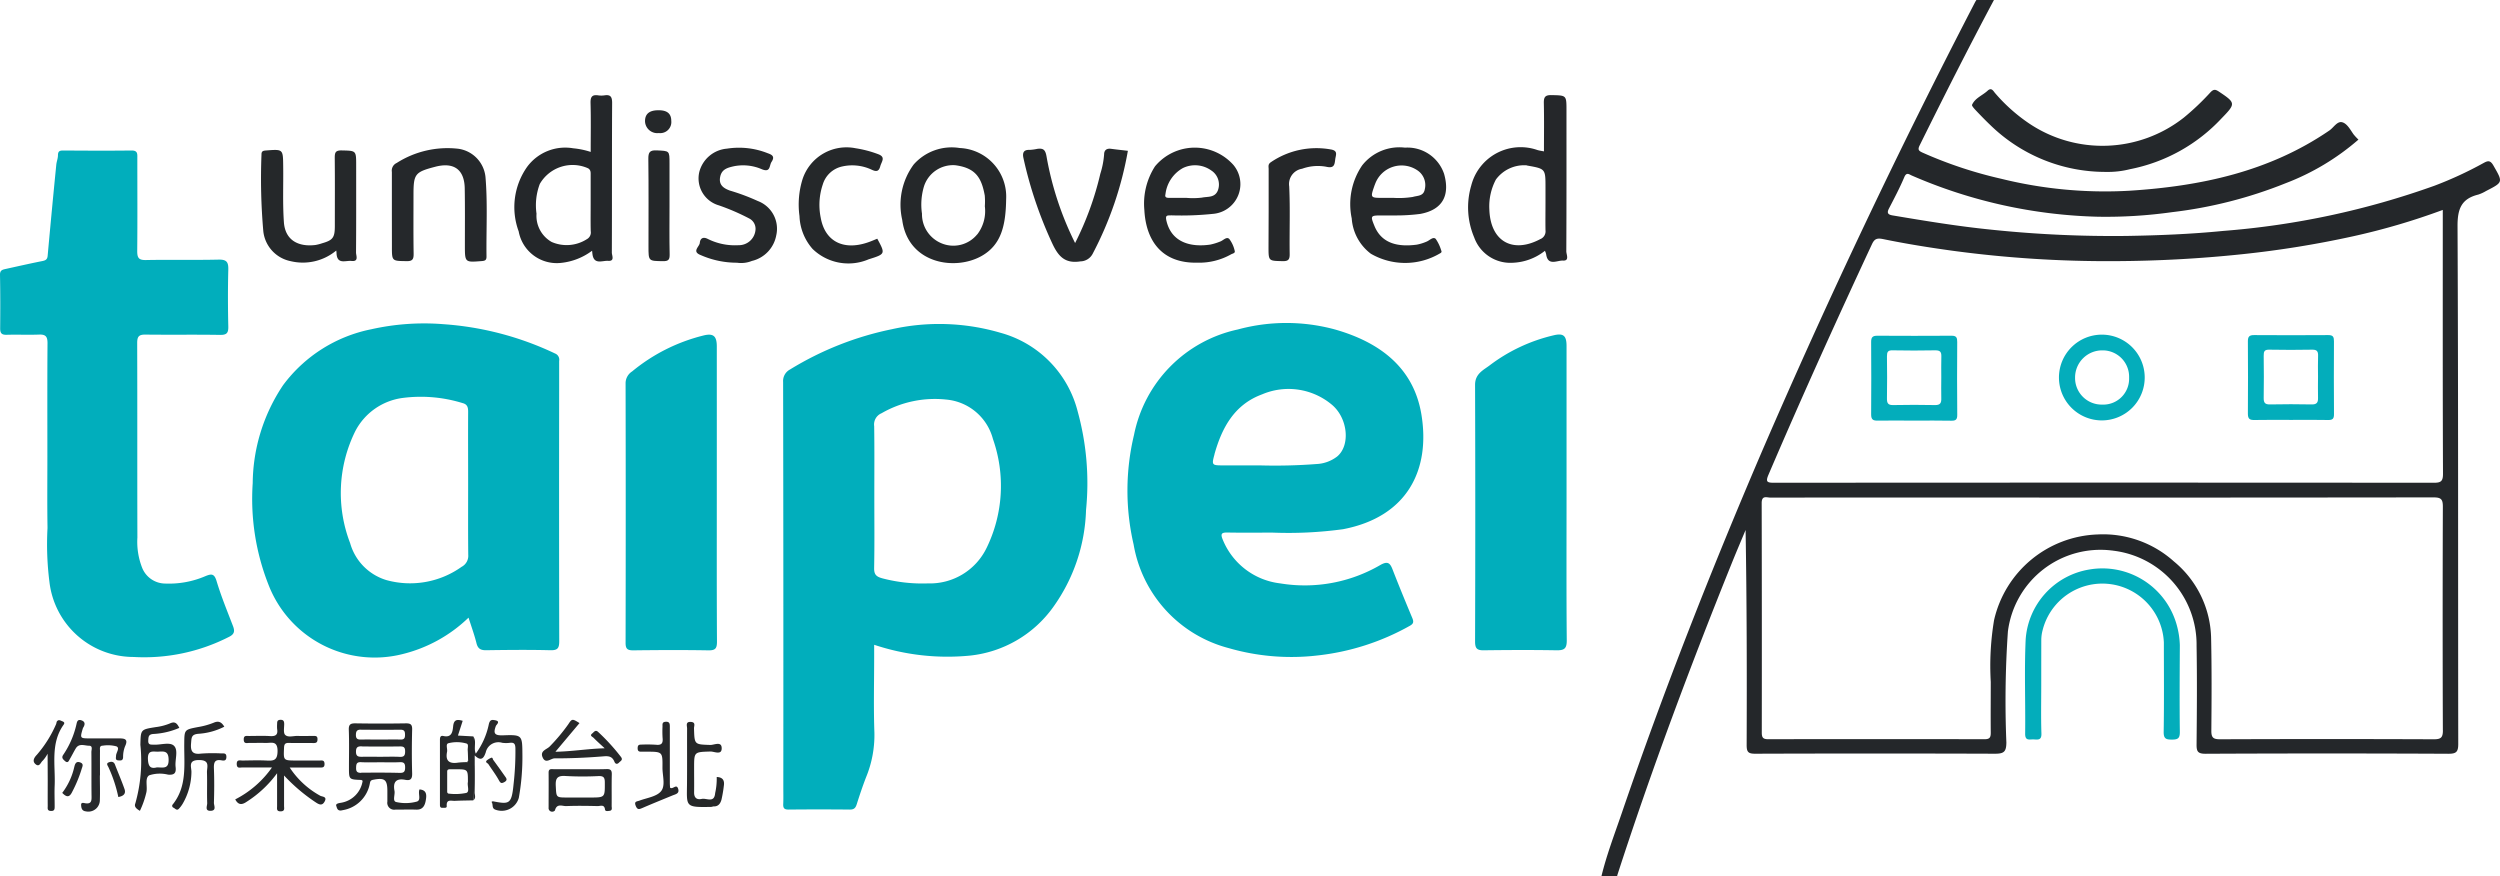 <svg xmlns="http://www.w3.org/2000/svg" width="164.417" height="57.626" viewBox="0 0 164.417 57.626">
  <g id="taipei-logo" transform="translate(0)">
    <path id="路径_186" data-name="路径 186" d="M570.035,119.482c0-.276-.044-.417-.37-.414-1.63.013-3.261.009-4.891,0-.3,0-.4.1-.4.4.01,1.593.013,3.185,0,4.778,0,.347.135.412.441.406.8-.017,1.611-.006,2.416-.006s1.612-.013,2.417.006c.3.007.392-.084.389-.388Q570.021,121.871,570.035,119.482Zm-1.048,2.316c0,.46-.013.92,0,1.379.011.3-.061.458-.409.451q-1.379-.028-2.757,0c-.345.007-.412-.138-.407-.443q.021-1.378,0-2.758c-.005-.285.052-.409.371-.4.938.019,1.877.017,2.815,0,.3-.006.4.1.391.394C568.972,120.878,568.987,121.338,568.987,121.8Z" transform="translate(-416.538 -97.03)" fill="#03adbb"/>
    <path id="路径_187" data-name="路径 187" d="M419.654,127.026c0-2.477-.01-4.955.009-7.432,0-.432-.126-.576-.553-.56-.71.027-1.421-.007-2.131.014-.329.009-.433-.1-.43-.428.011-1.172.013-2.343-.011-3.514-.007-.306.166-.342.374-.388.8-.175,1.6-.359,2.4-.517.217-.043.337-.1.36-.345q.271-3,.568-5.99c.02-.208.107-.411.11-.618,0-.25.089-.322.337-.32,1.5.01,3,.018,4.493,0,.43-.007.391.236.39.513,0,2.036.013,4.072-.007,6.108,0,.447.109.592.575.583,1.593-.031,3.187.009,4.78-.028.524-.011.648.161.635.655-.032,1.247-.028,2.5,0,3.744.009.424-.1.559-.543.552-1.632-.028-3.264,0-4.9-.02-.427-.006-.55.116-.549.55.014,4.264,0,8.527.013,12.791a4.678,4.678,0,0,0,.3,1.963,1.647,1.647,0,0,0,1.542,1.07,6.072,6.072,0,0,0,2.62-.483c.388-.159.593-.2.747.325.3,1,.7,1.969,1.075,2.946.134.348.1.548-.281.729a12.249,12.249,0,0,1-6.255,1.311,5.576,5.576,0,0,1-5.531-4.925,19.58,19.58,0,0,1-.128-3.557C419.638,130.176,419.654,128.6,419.654,127.026Z" transform="translate(-416.538 -97.03)" fill="#01aebc"/>
    <path id="路径_188" data-name="路径 188" d="M463.68,129.548c0,3.225-.008,6.451.011,9.677,0,.445-.1.584-.566.576-1.65-.029-3.3-.02-4.952,0-.368,0-.492-.1-.492-.481q.018-8.553,0-17.107a.919.919,0,0,1,.428-.754,11.815,11.815,0,0,1,4.65-2.354c.677-.179.921,0,.921.71Q463.682,124.676,463.68,129.548Z" transform="translate(-416.538 -97.03)" fill="#01aebc"/>
    <path id="路径_189" data-name="路径 189" d="M519.565,129.582c0,3.187-.015,6.374.014,9.561.005.552-.175.662-.679.654-1.592-.027-3.185-.02-4.778,0-.447.007-.574-.121-.573-.585q.027-8.439,0-16.876c0-.746.574-.976.989-1.3a11.172,11.172,0,0,1,4.144-1.946c.665-.167.882,0,.883.694v9.8Z" transform="translate(-416.538 -97.03)" fill="#01aebc"/>
    <path id="路径_190" data-name="路径 190" d="M442.31,111.048V108.34a.552.552,0,0,1,.316-.591,6.22,6.22,0,0,1,4.057-.935,2.084,2.084,0,0,1,1.784,1.858c.147,1.743.044,3.492.067,5.238,0,.232-.1.273-.309.29-1.114.088-1.112.1-1.113-1.035,0-1.249.012-2.5-.01-3.746s-.719-1.74-1.935-1.423c-1.343.351-1.435.47-1.435,1.858,0,1.287-.011,2.574.009,3.861.006.364-.076.5-.469.489-.96-.014-.96.008-.959-.966Q442.312,112.148,442.31,111.048Z" transform="translate(-416.538 -97.03)" fill="#25282b"/>
    <path id="路径_191" data-name="路径 191" d="M438.652,113.507a3.434,3.434,0,0,1-2.995.7,2.256,2.256,0,0,1-1.8-1.948,39.629,39.629,0,0,1-.122-5.052c-.007-.248.116-.267.315-.282,1.11-.084,1.1-.089,1.113,1.037.017,1.226-.04,2.451.046,3.679s1,1.637,2.082,1.5a3.012,3.012,0,0,0,.439-.114c.7-.2.827-.373.829-1.121,0-1.5.01-2.993-.006-4.489,0-.345.039-.5.452-.494.956.023.957,0,.957.96,0,1.919.006,3.837-.009,5.755,0,.206.2.609-.3.554-.375-.042-.931.251-.982-.476A1.272,1.272,0,0,0,438.652,113.507Z" transform="translate(-416.538 -97.03)" fill="#25282a"/>
    <path id="路径_192" data-name="路径 192" d="M487.244,113.014a20.178,20.178,0,0,0,1.658-4.554,5.549,5.549,0,0,0,.25-1.275c0-.271.163-.409.453-.369.36.049.721.086,1.11.132a23.059,23.059,0,0,1-2.3,6.741.929.929,0,0,1-.825.531c-1,.158-1.441-.319-1.833-1.149a27.058,27.058,0,0,1-1.909-5.639c-.07-.308-.026-.562.4-.544a3.139,3.139,0,0,0,.511-.069c.375-.046.527.037.606.5A20.814,20.814,0,0,0,487.244,113.014Z" transform="translate(-416.538 -97.03)" fill="#25282a"/>
    <path id="路径_193" data-name="路径 193" d="M465.007,114.308a5.9,5.9,0,0,1-2.382-.5c-.613-.236-.085-.55-.063-.807s.18-.429.518-.261a4,4,0,0,0,2.031.416,1.1,1.1,0,0,0,1.117-1.056.76.76,0,0,0-.4-.693,14.486,14.486,0,0,0-2.015-.872,1.844,1.844,0,0,1-1.283-2.2,2.053,2.053,0,0,1,1.821-1.529,5.1,5.1,0,0,1,2.674.3c.266.094.5.2.258.568-.162.238-.056.723-.633.49a3.082,3.082,0,0,0-1.89-.191c-.4.094-.757.2-.856.678-.114.543.225.762.636.913a13.629,13.629,0,0,1,1.835.686,1.947,1.947,0,0,1,1.213,2.265,2.122,2.122,0,0,1-1.6,1.676A1.879,1.879,0,0,1,465.007,114.308Z" transform="translate(-416.538 -97.03)" fill="#25282a"/>
    <path id="路径_194" data-name="路径 194" d="M474.234,112.729c.54,1,.542,1.007-.568,1.355a3.385,3.385,0,0,1-3.685-.68,3.458,3.458,0,0,1-.863-2.163,5.613,5.613,0,0,1,.2-2.423,3.041,3.041,0,0,1,3.491-2.038,7.312,7.312,0,0,1,1.468.384c.542.194.236.49.154.8-.1.382-.292.353-.573.223a3,3,0,0,0-1.937-.207,1.708,1.708,0,0,0-1.269,1.175,4.2,4.2,0,0,0-.135,2.206c.278,1.539,1.475,2.145,3.044,1.629C473.792,112.916,474.011,112.817,474.234,112.729Z" transform="translate(-416.538 -97.03)" fill="#25282a"/>
    <path id="路径_195" data-name="路径 195" d="M499.973,110.909v-2.761c0-.154-.06-.311.141-.447a5.322,5.322,0,0,1,3.931-.845c.516.079.341.366.307.653-.043.364-.075.61-.6.486a3.038,3.038,0,0,0-1.578.133,1.018,1.018,0,0,0-.848,1.165l0,.014c.069,1.473.008,2.952.03,4.428.006.378-.1.478-.474.47-.918-.022-.918,0-.918-.938Z" transform="translate(-416.538 -97.03)" fill="#252729"/>
    <path id="路径_196" data-name="路径 196" d="M435.22,148.031v2c0,.156.07.354-.223.359s-.235-.184-.236-.348v-2.159a7.4,7.4,0,0,1-2.008,1.881c-.311.212-.547.213-.744-.161a6.627,6.627,0,0,0,2.416-2.1h-1.948c-.148,0-.357.089-.369-.208-.014-.336.219-.245.389-.247.518-.007,1.037-.025,1.554,0,.467.025.738.01.741-.626,0-.7-.407-.523-.769-.531s-.729,0-1.093,0c-.154,0-.354.076-.362-.218s.177-.239.342-.24c.461,0,.923-.022,1.381.007.364.023.539-.074.473-.465a2.484,2.484,0,0,1,0-.345c0-.147.017-.252.21-.26.216-.008.252.1.255.279,0,.244-.066.582.064.711.192.191.542.06.825.07.345.012.69,0,1.036,0,.139,0,.262-.006.265.2s-.061.271-.261.268c-.537-.01-1.075.008-1.611-.008-.251-.008-.318.071-.329.322-.036.833-.049.833.791.835h1.554c.145,0,.306-.042.318.207.012.273-.151.256-.33.254h-1.96a5.642,5.642,0,0,0,1.984,1.842c.127.09.491.044.321.378-.179.351-.414.189-.641.039A11.593,11.593,0,0,1,435.22,148.031Z" transform="translate(-416.538 -97.03)" fill="#252729"/>
    <path id="路径_197" data-name="路径 197" d="M460.57,110.588c0,1.056-.014,2.111.009,3.166.007.345-.07.457-.437.452-.955-.014-.955.007-.955-.959,0-1.919.014-3.838-.01-5.756-.006-.438.086-.594.555-.571.837.04.838.009.838.848Z" transform="translate(-416.538 -97.03)" fill="#242729"/>
    <path id="路径_198" data-name="路径 198" d="M423.106,148.025c0,.538.018,1.076,0,1.613a.757.757,0,0,1-.745.77.732.732,0,0,1-.175-.017c-.269-.03-.3-.225-.312-.4-.022-.231.189-.143.291-.13.361.047.4-.14.394-.436-.015-.979,0-1.958-.011-2.938,0-.147.11-.413-.153-.413-.294,0-.656-.186-.877.182-.135.224-.249.462-.383.688-.071.12-.125.316-.33.132-.133-.119-.241-.219-.1-.417a5.834,5.834,0,0,0,.853-1.962c.034-.129.05-.383.314-.3.239.072.282.232.164.444a.528.528,0,0,0-.052.1c-.19.648-.19.65.481.651h1.9c.346,0,.631.03.4.514a1.9,1.9,0,0,0-.131.722c-.011.245-.158.217-.311.21-.222-.01-.154-.179-.153-.3,0-.215.272-.506.03-.621a2.152,2.152,0,0,0-.9-.047c-.24,0-.185.2-.186.341-.005.537,0,1.075,0,1.612Z" transform="translate(-416.538 -97.03)" fill="#27292c"/>
    <path id="路径_199" data-name="路径 199" d="M431.29,144.822a4.352,4.352,0,0,1-1.685.466c-.491.036-.469.256-.5.613-.048.533.082.765.665.69a10.4,10.4,0,0,1,1.321-.011c.172,0,.346-.035.336.246-.008.243-.161.239-.308.211-.466-.087-.527.145-.512.542.029.746.023,1.5,0,2.243-.006.181.19.515-.208.533-.415.018-.228-.327-.234-.506-.023-.67.006-1.342-.015-2.013-.011-.354.233-.824-.528-.82-.742,0-.484.468-.494.795a4.222,4.222,0,0,1-.583,2.09,1.867,1.867,0,0,1-.238.314c-.137.149-.238,0-.347-.06a.134.134,0,0,1-.053-.229c.95-1.2.733-2.621.749-3.995.01-.919,0-.91.909-1.086a4.846,4.846,0,0,0,1.03-.286C430.935,144.41,431.12,144.541,431.29,144.822Z" transform="translate(-416.538 -97.03)" fill="#252729"/>
    <path id="路径_200" data-name="路径 200" d="M447.666,149.663c0-.65-.014-1.3.006-1.951a.5.5,0,0,0-.369-.562.075.075,0,0,1,.017-.1l.006,0c.494-.446.288-1.042.34-1.584.241.333-.007.731.164,1.129a4.974,4.974,0,0,0,.855-1.929c.073-.311.2-.31.425-.266.368.072.073.291.042.371-.187.494-.091.639.475.619,1.264-.046,1.258-.01,1.268,1.258a15.187,15.187,0,0,1-.235,2.848,1.167,1.167,0,0,1-1.435.817,1.079,1.079,0,0,1-.148-.051c-.216-.11-.086-.354-.219-.493.037-.015.073-.045.1-.04,1.058.2,1.225.212,1.352-1.088a19.055,19.055,0,0,0,.125-2.4c-.008-.268-.069-.391-.353-.36a1.865,1.865,0,0,1-.517,0,.852.852,0,0,0-1.064.565c-.007.021-.012.043-.017.064-.1.291-.256.666-.725.2,0,.879.007,1.662-.005,2.445C447.755,149.313,447.861,149.519,447.666,149.663Z" transform="translate(-416.538 -97.03)" fill="#27292b"/>
    <path id="路径_201" data-name="路径 201" d="M463.674,148.13c.422.018.52.248.468.585a8.545,8.545,0,0,1-.153.9c-.065.242-.2.46-.51.45-.056,0-.113.031-.169.032-1.7.036-1.607-.016-1.591-1.42.013-1.245,0-2.49.007-3.736,0-.175-.124-.459.255-.432.337.023.191.28.2.433.031,1.066.026,1.045,1.071,1.081.254.009.765-.278.749.242-.014.445-.495.181-.747.19-1.066.034-1.067.014-1.067,1.079,0,.536.008,1.073,0,1.609-.006.359.18.5.5.429s.827.3.884-.381A4.3,4.3,0,0,0,463.674,148.13Z" transform="translate(-416.538 -97.03)" fill="#252728"/>
    <path id="路径_202" data-name="路径 202" d="M454.65,144.585l-1.585,1.886c1.112-.02,2.141-.2,3.242-.229-.245-.228-.5-.451-.733-.689-.07-.07-.282-.138-.083-.289.108-.082.2-.264.381-.1a13.216,13.216,0,0,1,1.506,1.649c.149.2-.029.265-.124.365-.13.138-.248.1-.31-.058-.168-.41-.466-.368-.839-.338-1.028.082-2.061.125-3.092.123-.254,0-.591.393-.789-.067-.191-.443.29-.517.477-.726a11.93,11.93,0,0,0,1.209-1.445C454.161,144.282,454.179,144.294,454.65,144.585Z" transform="translate(-416.538 -97.03)" fill="#262829"/>
    <path id="路径_203" data-name="路径 203" d="M460.606,148.829c.175.154.418-.283.532.078.1.319-.176.356-.377.439-.659.272-1.321.539-1.976.822-.2.086-.325.137-.435-.135-.126-.309.067-.285.25-.352.493-.181,1.134-.264,1.418-.623.3-.375.081-1.03.088-1.562.011-1.028,0-1.028-1.044-1.031h-.345c-.161.007-.244-.041-.243-.225s.06-.243.232-.239a8.856,8.856,0,0,1,.978.009c.377.042.465-.113.43-.452a6.9,6.9,0,0,1-.005-.748c0-.15-.031-.3.214-.312s.269.126.268.32V148.5C460.59,148.617,460.6,148.73,460.606,148.829Z" transform="translate(-416.538 -97.03)" fill="#252729"/>
    <path id="路径_204" data-name="路径 204" d="M419.669,146.6a2.211,2.211,0,0,1-.312.449c-.142.107-.215.448-.467.25s-.109-.444.074-.632a7.771,7.771,0,0,0,1.258-2c.033-.066.027-.161.073-.21.115-.122.221-.038.352.013.189.073.106.177.056.249-.856,1.235-.512,2.641-.57,3.988-.019.441,0,.883,0,1.324,0,.179.016.348-.256.333-.248-.014-.2-.183-.2-.326-.005-.556,0-1.113,0-1.669Z" transform="translate(-416.538 -97.03)" fill="#252729"/>
    <path id="路径_205" data-name="路径 205" d="M459.858,104.281c.563,0,.827.228.828.7a.727.727,0,0,1-.643.8.707.707,0,0,1-.178,0,.809.809,0,0,1-.9-.7.651.651,0,0,1-.006-.088C458.962,104.51,459.26,104.276,459.858,104.281Z" transform="translate(-416.538 -97.03)" fill="#25282a"/>
    <path id="路径_206" data-name="路径 206" d="M420.631,149.176a4.413,4.413,0,0,0,.782-1.662c.046-.178.092-.457.4-.342.266.1.131.287.082.474a8.684,8.684,0,0,1-.6,1.445C421.1,149.505,420.909,149.459,420.631,149.176Z" transform="translate(-416.538 -97.03)" fill="#27292b"/>
    <path id="路径_207" data-name="路径 207" d="M424.32,149.448a9.108,9.108,0,0,0-.641-1.943c-.047-.113-.184-.255,0-.332.146-.059.334-.086.421.143.206.539.438,1.068.628,1.612C424.838,149.248,424.632,149.393,424.32,149.448Z" transform="translate(-416.538 -97.03)" fill="#27292a"/>
    <path id="路径_208" data-name="路径 208" d="M448.852,146.862c.1-.013.086.092.122.141q.4.546.788,1.1c.1.135.156.246-.054.363s-.266.05-.37-.139c-.2-.362-.455-.693-.681-1.042-.049-.075-.237-.114-.1-.249A1.287,1.287,0,0,1,448.852,146.862Z" transform="translate(-416.538 -97.03)" fill="#28292a"/>
    <path id="路径_209" data-name="路径 209" d="M555.043,108.336a10.846,10.846,0,0,1-7.591-3.065c-.334-.317-.654-.649-.971-.983-.1-.109-.279-.3-.246-.367.2-.448.683-.61,1.021-.924.263-.245.379.029.5.165a11.223,11.223,0,0,0,2.214,1.976,8.649,8.649,0,0,0,10.2-.38,16.673,16.673,0,0,0,1.745-1.659c.21-.217.329-.193.552-.045,1.119.745,1.118.791.17,1.766a11.157,11.157,0,0,1-6.008,3.335A5.889,5.889,0,0,1,555.043,108.336Z" transform="translate(-416.538 -97.03)" fill="#24282b"/>
    <path id="路径_210" data-name="路径 210" d="M550.784,142.106c0,1.056-.023,2.113.012,3.169.014.442-.226.4-.5.384s-.576.127-.57-.38c.025-2.055-.059-4.113.032-6.164a5.008,5.008,0,0,1,4.2-4.632,5.074,5.074,0,0,1,5.729,3.622,5.566,5.566,0,0,1,.212,1.35c-.009,1.9-.023,3.8,0,5.7.005.416-.11.515-.509.516s-.562-.051-.554-.519c.031-1.959.014-3.918.012-5.877a4.05,4.05,0,0,0-7.977-.787,2.586,2.586,0,0,0-.084.619Q550.784,140.609,550.784,142.106Z" transform="translate(-416.538 -97.03)" fill="#03adbb"/>
    <path id="路径_211" data-name="路径 211" d="M580.52,107.914c-.206-.358-.367-.318-.657-.157a24.827,24.827,0,0,1-3.211,1.485,53.4,53.4,0,0,1-13.9,2.975c-2.111.21-4.239.295-6.362.33a76.932,76.932,0,0,1-8.876-.411c-2.188-.218-4.349-.576-6.513-.94-.292-.049-.385-.157-.234-.449.353-.681.713-1.362,1.011-2.067.145-.344.313-.186.481-.111a32.663,32.663,0,0,0,12.265,2.715,31.283,31.283,0,0,0,4.855-.3,29.061,29.061,0,0,0,7.467-1.9,15.967,15.967,0,0,0,4.8-2.873,3.423,3.423,0,0,1-.328-.353c-.209-.3-.416-.694-.73-.784-.334-.1-.569.343-.853.537-3.965,2.716-8.473,3.667-13.153,3.963a28.474,28.474,0,0,1-8.444-.79,27.864,27.864,0,0,1-5.157-1.715c-.257-.117-.334-.193-.194-.477,1.587-3.209,3.2-6.4,4.886-9.562H546.52c-.029.047-.062.093-.087.142q-7.521,14.507-14,29.507c-3.359,7.837-6.478,15.764-9.238,23.832-.47,1.373-.992,2.73-1.335,4.145H522.9a.182.182,0,0,1,0-.057c2.249-6.948,4.811-13.781,7.54-20.552.292-.724.6-1.441.9-2.16.08,4.738.087,9.443.07,14.149,0,.444.1.565.558.564q7.89-.027,15.782,0c.594,0,.734-.142.741-.737a66.6,66.6,0,0,1,.1-7.3,6.136,6.136,0,0,1,6.852-5.326c.032,0,.063.008.094.012A6.221,6.221,0,0,1,561,139.512c.037,2.151.02,4.3,0,6.453-.006.471.061.641.6.638q7.977-.039,15.955,0c.509,0,.654-.107.654-.641-.018-11.351.007-22.7-.047-34.052-.006-1.14.252-1.81,1.364-2.083a2.517,2.517,0,0,0,.511-.235C581.176,109.008,581.154,109.02,580.52,107.914ZM577.2,145.059c0,.484-.134.593-.606.591q-7.027-.028-14.055,0c-.463,0-.572-.128-.568-.576.018-2.036.029-4.072-.016-6.107a6.7,6.7,0,0,0-2.446-5.012,6.971,6.971,0,0,0-5.009-1.776,7.244,7.244,0,0,0-6.819,5.637,18.277,18.277,0,0,0-.217,4.06c0,1.114-.012,2.228,0,3.342,0,.316-.075.429-.414.428q-7.114-.015-14.228,0c-.338,0-.417-.117-.417-.432q.01-7.55-.007-15.1c0-.526.334-.358.575-.358q9.965-.011,19.93,0h1.9q10.887,0,21.774-.014c.51,0,.622.125.62.625q-.026,7.346,0,14.692Zm-.606-16.279q-21.685-.018-43.372,0c-.476,0-.579-.059-.372-.54,2.179-5.089,4.46-10.131,6.8-15.149.173-.373.353-.415.748-.334,1.5.309,3.012.551,4.532.761a76.183,76.183,0,0,0,10.736.686,83.011,83.011,0,0,0,8.3-.452,65.738,65.738,0,0,0,7.275-1.171,44.625,44.625,0,0,0,5.951-1.745v.653c0,5.57-.008,11.14.014,16.709,0,.5-.153.582-.611.582Z" transform="translate(-416.538 -97.03)" fill="#24272a"/>
    <path id="路径_212" data-name="路径 212" d="M487.414,124.091a7.194,7.194,0,0,0-5.086-5.177,14.277,14.277,0,0,0-7.128-.234,20.731,20.731,0,0,0-6.7,2.647.857.857,0,0,0-.459.82q.024,13.335.013,26.671c0,.365.011.73-.006,1.094-.012.269.074.364.357.361q2.014-.021,4.031,0c.3,0,.381-.139.457-.383.182-.578.376-1.154.594-1.719a7.29,7.29,0,0,0,.558-2.952c-.06-1.668-.016-3.341-.016-5.011v-.773a15.211,15.211,0,0,0,6.307.711,7.722,7.722,0,0,0,5.463-3.183,11.521,11.521,0,0,0,2.164-6.392A17.711,17.711,0,0,0,487.414,124.091Zm-5.995,8.982a4.135,4.135,0,0,1-3.847,2.325,10.32,10.32,0,0,1-3-.332c-.4-.108-.553-.245-.545-.681.03-1.573.012-3.148.012-4.722,0-1.536.013-3.072-.009-4.608a.8.8,0,0,1,.486-.848,7.016,7.016,0,0,1,4.24-.9,3.494,3.494,0,0,1,3.084,2.593,9.308,9.308,0,0,1-.42,7.173Z" transform="translate(-416.538 -97.03)" fill="#01aebc"/>
    <path id="路径_213" data-name="路径 213" d="M453.312,122.671v-1.9a.439.439,0,0,0-.273-.494,20.318,20.318,0,0,0-7.352-1.927,15.889,15.889,0,0,0-4.729.334,9.555,9.555,0,0,0-5.8,3.675,11.733,11.733,0,0,0-2,6.447,15.392,15.392,0,0,0,1.034,6.67A7.485,7.485,0,0,0,443,140.05a9.5,9.5,0,0,0,4.352-2.4c.2.626.389,1.143.521,1.675.09.367.275.473.638.468,1.4-.02,2.8-.036,4.2,0,.485.013.607-.112.606-.594Q453.3,130.936,453.312,122.671Zm-6.417,11.638a5.831,5.831,0,0,1-4.95.87,3.541,3.541,0,0,1-2.381-2.433,9.163,9.163,0,0,1,.342-7.364,4.118,4.118,0,0,1,3.148-2.185,9.308,9.308,0,0,1,3.9.341c.335.083.374.3.372.594-.009,1.574,0,3.148,0,4.723,0,1.555-.009,3.11.007,4.665A.816.816,0,0,1,446.895,134.309Z" transform="translate(-416.538 -97.03)" fill="#01aebc"/>
    <path id="路径_214" data-name="路径 214" d="M508.12,134.476c-.165-.431-.326-.548-.78-.3a9.878,9.878,0,0,1-6.609,1.221,4.66,4.66,0,0,1-3.772-2.866c-.178-.42-.065-.486.334-.478.978.019,1.957.006,2.936.005a26.551,26.551,0,0,0,4.639-.224c4.258-.817,5.747-3.94,5.151-7.547-.516-3.122-2.793-4.764-5.681-5.588a12.168,12.168,0,0,0-6.394,0,8.86,8.86,0,0,0-6.825,6.931,15.718,15.718,0,0,0-.027,7.209,8.537,8.537,0,0,0,6.242,6.812,14.826,14.826,0,0,0,5.832.489,15.906,15.906,0,0,0,6.092-1.953c.233-.128.27-.251.167-.5C508.982,136.628,508.54,135.557,508.12,134.476Zm-11.713-7.565c.488-1.749,1.311-3.274,3.131-3.944a4.435,4.435,0,0,1,4.577.666c1.066.876,1.249,2.674.369,3.415a2.4,2.4,0,0,1-1.368.5,35.825,35.825,0,0,1-3.736.089h-2.36c-.775,0-.809,0-.608-.726Z" transform="translate(-416.538 -97.03)" fill="#01aebc"/>
    <path id="路径_215" data-name="路径 215" d="M519.549,113.558c.016-3.091.011-6.182.011-9.273,0-1,0-.978-.989-1-.422-.008-.507.141-.5.527.024,1.054.008,2.108.008,3.174-.166-.033-.3-.049-.422-.086a3.351,3.351,0,0,0-4.274,2.047c-.034.1-.063.193-.088.292a5.064,5.064,0,0,0,.194,3.4A2.524,2.524,0,0,0,516,114.312a3.627,3.627,0,0,0,2.142-.787,1.1,1.1,0,0,1,.081.223c.109.8.727.4,1.106.419C519.775,114.195,519.548,113.767,519.549,113.558Zm-1.7-.809c-1.8.97-3.294.186-3.362-1.952a3.782,3.782,0,0,1,.432-1.96,2.308,2.308,0,0,1,2.006-.935c.018,0,.036.013.055.016,1.2.213,1.2.212,1.2,1.434v1.036c0,.594-.01,1.189,0,1.783a.549.549,0,0,1-.324.577Z" transform="translate(-416.538 -97.03)" fill="#25272a"/>
    <path id="路径_216" data-name="路径 216" d="M456.777,113.641c.014-3.279,0-6.559.019-9.839,0-.4-.1-.565-.51-.5a1.411,1.411,0,0,1-.4,0c-.4-.06-.521.092-.51.5.03,1.054.01,2.109.01,3.22a5.167,5.167,0,0,0-1.147-.239,3.109,3.109,0,0,0-3.039,1.229,4.592,4.592,0,0,0-.55,4.234,2.547,2.547,0,0,0,2.791,2.073,4.1,4.1,0,0,0,2.037-.8c.011.1.016.169.026.24.1.7.653.4,1.026.426C456.988,114.221,456.776,113.829,456.777,113.641Zm-1.644-.881a2.464,2.464,0,0,1-2.318.182,1.977,1.977,0,0,1-.992-1.857,3.959,3.959,0,0,1,.216-1.958,2.491,2.491,0,0,1,3.177-1.028c.187.114.168.28.168.451v1.9c0,.6-.01,1.189.005,1.783a.5.5,0,0,1-.256.527Z" transform="translate(-416.538 -97.03)" fill="#24272a"/>
    <path id="路径_217" data-name="路径 217" d="M497.386,112.748c-.183-.181-.4.1-.6.167a3.755,3.755,0,0,1-.647.2c-1.208.179-2.521-.085-2.88-1.531-.107-.433.045-.379.322-.391a20.23,20.23,0,0,0,2.752-.1,1.962,1.962,0,0,0,1.322-3.215,3.4,3.4,0,0,0-4.8-.277,3.352,3.352,0,0,0-.356.369,4.533,4.533,0,0,0-.7,2.879c.106,2,1.142,3.507,3.482,3.456a4.265,4.265,0,0,0,2.23-.553c.11-.058.287-.07.224-.249A2,2,0,0,0,497.386,112.748Zm-4.2-2.94a2.269,2.269,0,0,1,1.145-1.724,1.832,1.832,0,0,1,1.871.159,1.1,1.1,0,0,1,.441,1.284c-.189.526-.68.419-1.057.5a4.954,4.954,0,0,1-1.033.015c-.365,0-.73,0-1.094,0-.173.006-.334-.015-.273-.233Z" transform="translate(-416.538 -97.03)" fill="#25282a"/>
    <path id="路径_218" data-name="路径 218" d="M510.961,112.741c-.175-.166-.4.1-.6.179a3.073,3.073,0,0,1-.643.2c-1.185.159-2.3-.039-2.786-1.226-.279-.684-.262-.695.491-.695h.878a12.522,12.522,0,0,0,1.642-.1c1.573-.29,1.941-1.33,1.566-2.64a2.543,2.543,0,0,0-2.569-1.719,3.112,3.112,0,0,0-2.818,1.169,4.531,4.531,0,0,0-.685,3.484,3.178,3.178,0,0,0,1.256,2.323,4.494,4.494,0,0,0,4.527-.01c.064-.037.17-.076.1-.21A2.647,2.647,0,0,0,510.961,112.741Zm-4-3.57a1.852,1.852,0,0,1,2.85-.9,1.167,1.167,0,0,1,.433,1.2c-.08.473-.477.416-.783.51a5.828,5.828,0,0,1-1.293.061h-.648c-.892.006-.867,0-.564-.871Z" transform="translate(-416.538 -97.03)" fill="#25282a"/>
    <path id="路径_219" data-name="路径 219" d="M479.653,106.764a3.331,3.331,0,0,0-3.026,1.086,4.465,4.465,0,0,0-.753,3.64c.373,2.875,3.454,3.375,5.222,2.374,1.286-.729,1.587-1.99,1.613-3.73a3.2,3.2,0,0,0-3.022-3.368Zm1.151,5.681a2.022,2.022,0,0,1-2.371.576,2.069,2.069,0,0,1-1.259-1.936,4.151,4.151,0,0,1,.135-1.81,2.008,2.008,0,0,1,2.044-1.379c1.333.172,1.734.8,1.95,1.993a4.5,4.5,0,0,1,.005.706,2.521,2.521,0,0,1-.5,1.853Z" transform="translate(-416.538 -97.03)" fill="#25282a"/>
    <path id="路径_220" data-name="路径 220" d="M444.127,148.948c-.115.272.133.708-.176.8a2.791,2.791,0,0,1-1.359.028c-.258-.061-.062-.477-.109-.729-.111-.58.1-.848.713-.729.347.067.459-.066.448-.43-.028-.958-.025-1.919,0-2.878.008-.338-.107-.412-.423-.407q-1.64.027-3.28,0c-.331-.006-.478.05-.463.431.031.824.01,1.65.01,2.475,0,.785,0,.785.8.816.031,0,.06.032.1.055a1.713,1.713,0,0,1-1.448,1.449c-.114.024-.349.048-.284.212.046.112.059.373.415.272a2.171,2.171,0,0,0,1.787-1.737c.027-.148.045-.229.22-.263.757-.148.936-.014.936.744v.691a.454.454,0,0,0,.52.529c.46,0,.921-.014,1.381,0,.435.018.568-.283.623-.6S444.637,148.987,444.127,148.948Zm-3.837-3.928c.861.008,1.723.012,2.585,0,.278,0,.3.136.3.355s-.076.3-.3.293c-.459-.012-.919,0-1.379,0-.4,0-.8-.009-1.206,0-.232.007-.349-.045-.345-.314s.1-.34.34-.338Zm.034,1.1q1.266.018,2.533,0c.251,0,.324.074.325.325,0,.271-.074.376-.357.361-.421-.021-.844-.005-1.266-.005-.4,0-.807-.008-1.209,0-.242.006-.4-.023-.4-.333,0-.292.111-.358.37-.354Zm-.03,1.738c-.24,0-.341-.061-.336-.321s.033-.4.338-.38c.42.023.842.006,1.264.006s.844.015,1.264-.006c.274-.013.36.072.358.351s-.085.357-.359.352c-.843-.023-1.686-.018-2.529-.012Z" transform="translate(-416.538 -97.03)" fill="#252729"/>
    <path id="路径_221" data-name="路径 221" d="M447.72,147.448c.006-.205-.129-.3-.32-.341-.028-.011-.057-.021-.085-.03a.136.136,0,0,0-.01.077,5.521,5.521,0,0,0-.63.03c-.572.091-.861-.092-.735-.711.04-.2-.119-.519.1-.566a2.266,2.266,0,0,1,1.187.025c.144.05.062.279.071.426.016.228.018.457.026.686.271.063.338-.158.355-.345a3.184,3.184,0,0,0-.015-1.238l-1.009-.055.313-.97c-.38-.115-.584-.076-.628.361-.033.334-.085.767-.641.637-.177-.041-.227.069-.227.233v4.262c0,.118,0,.241.175.227.105-.008.283.039.272-.115-.036-.477.3-.33.536-.342.4-.02.8-.022,1.206-.032A16.607,16.607,0,0,0,447.72,147.448Zm-.5,1.727a3.551,3.551,0,0,1-1.131.053.127.127,0,0,1-.141-.111.14.14,0,0,1,0-.029v-1.319c0-.128.093-.148.2-.147h.345c.82,0,.82,0,.818.84-.058.218.125.625-.091.709Z" transform="translate(-416.538 -97.03)" fill="#26282a"/>
    <path id="路径_222" data-name="路径 222" d="M456.765,150.039c.007-.69-.009-1.381.009-2.071.007-.274-.071-.367-.352-.357-.574.02-1.15.006-1.726.006H452.97c-.161,0-.355-.056-.352.229.008.768,0,1.535,0,2.3a.237.237,0,0,0,.418.181c.122-.484.487-.273.741-.283.689-.027,1.38-.017,2.07,0,.176,0,.435-.133.48.223.018.143.188.1.3.089C456.83,150.33,456.764,150.157,456.765,150.039Zm-1.418-.559h-1.489c-.758,0-.728,0-.768-.752-.028-.5.089-.7.638-.663a20.253,20.253,0,0,0,2.176.005c.325-.01.41.091.411.413C456.32,149.48,456.334,149.48,455.347,149.48Z" transform="translate(-416.538 -97.03)" fill="#25282a"/>
    <path id="路径_223" data-name="路径 223" d="M427.989,146.087c-.266-.279-.872-.06-1.327-.082-.189-.01-.39.04-.374-.274.014-.253.018-.414.361-.431a4.934,4.934,0,0,0,1.682-.4c-.148-.3-.284-.449-.624-.29a3.562,3.562,0,0,1-.924.239c-1.007.161-.987.155-1.013,1.165a10.274,10.274,0,0,1-.331,3.85c-.1.238.1.373.3.492a5.851,5.851,0,0,0,.411-1.156c.123-.41-.118-.978.2-1.18a2.256,2.256,0,0,1,1.238-.045c.407.035.548-.094.5-.5C428.029,147,428.281,146.391,427.989,146.087Zm-1.152,1.417c-.394.092-.549-.053-.57-.552-.025-.633.362-.471.694-.489.377-.021.657-.047.667.523C427.639,147.643,427.25,147.491,426.837,147.5Z" transform="translate(-416.538 -97.03)" fill="#252729"/>
    <path id="路径_224" data-name="路径 224" d="M545.258,119.523c0-.276-.044-.416-.37-.413-1.63.012-3.261.008-4.891,0-.3,0-.4.1-.4.4.01,1.592.013,3.185,0,4.777,0,.347.135.413.441.406.8-.016,1.611,0,2.416,0s1.612-.013,2.417.006c.3.007.392-.085.389-.388Q545.239,121.911,545.258,119.523Zm-1.048,2.317c0,.46-.013.92,0,1.379.011.3-.061.458-.409.451q-1.379-.028-2.757,0c-.345.008-.412-.137-.407-.442q.021-1.378,0-2.758c0-.285.052-.409.371-.4.938.02,1.877.017,2.815,0,.3,0,.4.1.391.4C544.2,120.92,544.21,121.38,544.21,121.84Z" transform="translate(-416.538 -97.03)" fill="#03adbb"/>
    <path id="路径_225" data-name="路径 225" d="M554.8,119.039a2.82,2.82,0,1,0,2.788,2.752A2.82,2.82,0,0,0,554.8,119.039Zm-.029,4.6a1.749,1.749,0,0,1-1.762-1.734c0-.021,0-.041,0-.061a1.784,1.784,0,0,1,1.8-1.771h.054a1.737,1.737,0,0,1,1.7,1.771c0,.021,0,.042,0,.063a1.7,1.7,0,0,1-1.666,1.733C554.854,123.642,554.813,123.641,554.772,123.639Z" transform="translate(-416.538 -97.03)" fill="#04adbb"/>
  </g>
</svg>
